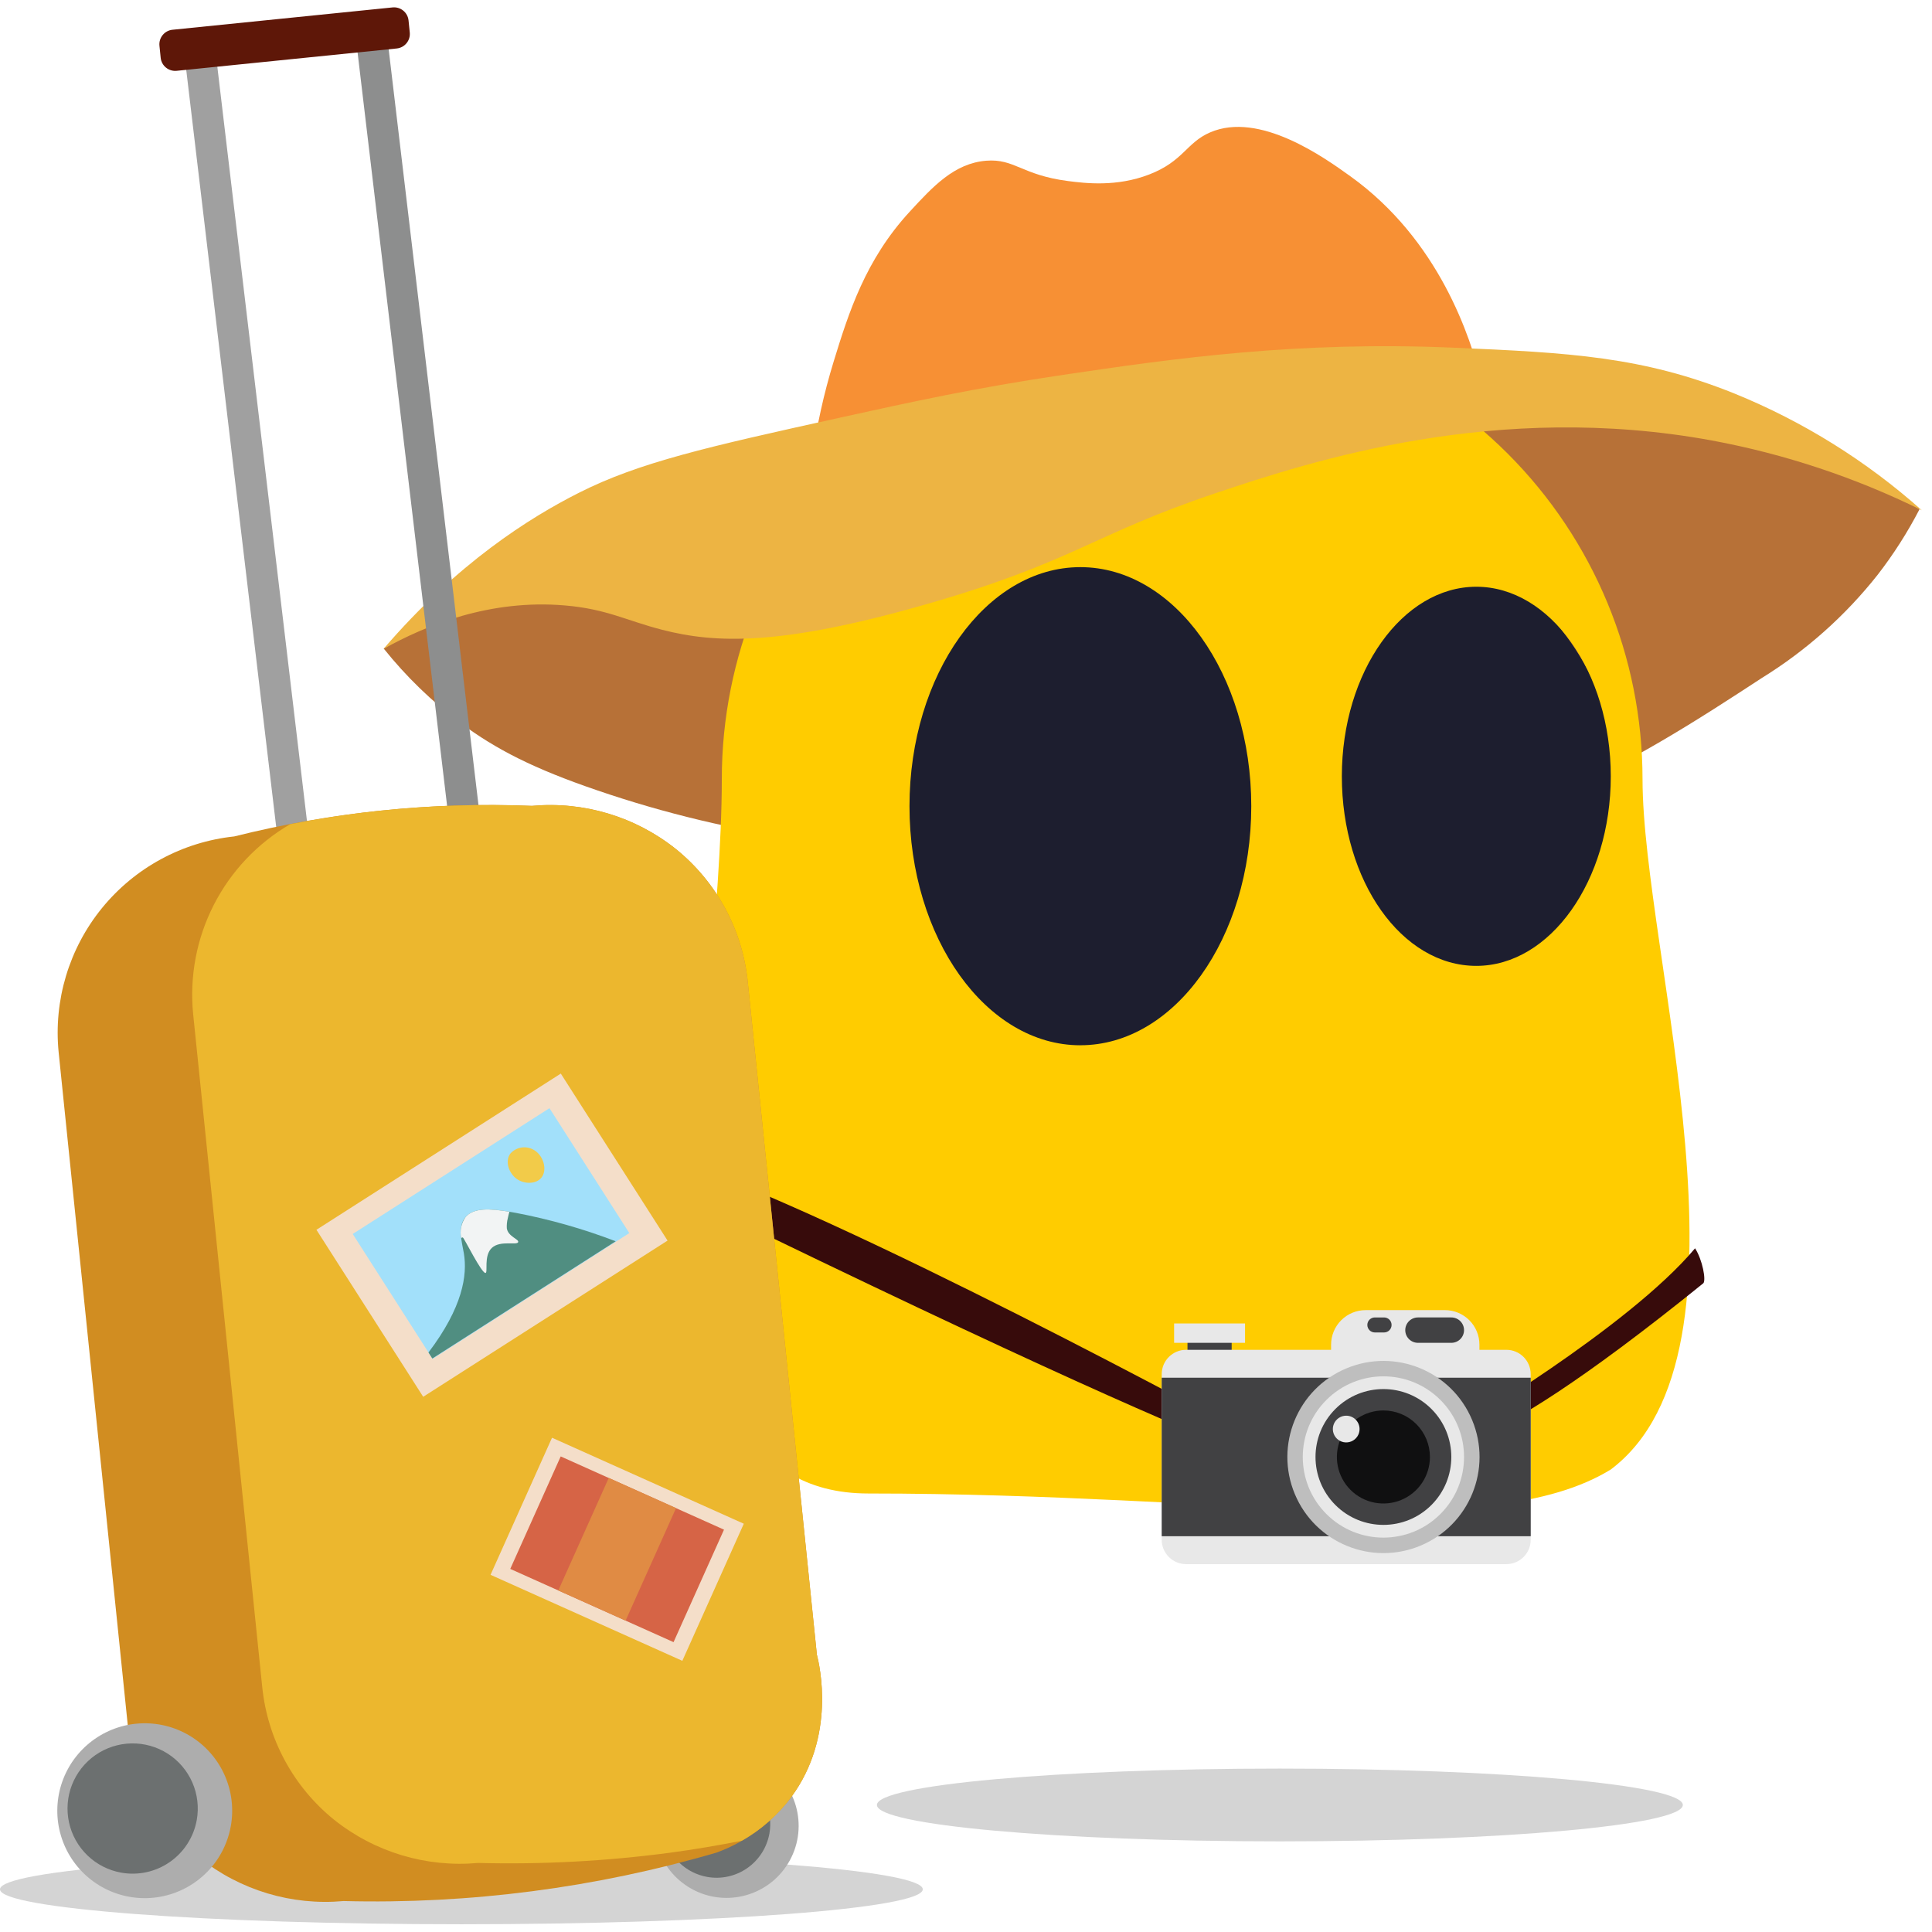 <svg width="500" height="500" viewBox="0 0 500 500" fill="none" xmlns="http://www.w3.org/2000/svg">
<g clip-path="url(#clip0_201_7931)">
<path d="M331.23 476.545C388.826 476.545 435.516 472.329 435.516 467.128C435.516 461.927 388.826 457.711 331.23 457.711C273.635 457.711 226.944 461.927 226.944 467.128C226.944 472.329 273.635 476.545 331.23 476.545Z" fill="black" fill-opacity="0.17"/>
<path d="M119.41 497.995C185.358 497.995 238.819 493.947 238.819 488.954C238.819 483.961 185.358 479.914 119.41 479.914C53.462 479.914 0 483.961 0 488.954C0 493.947 53.462 497.995 119.41 497.995Z" fill="black" fill-opacity="0.17"/>
<path d="M154.541 204.533C172.052 210.531 190.098 214.837 208.431 217.391C251.726 223.115 293.334 223.559 320.4 223.078C383.046 223.078 423.71 196.526 456.022 175.422C467.457 168.348 477.571 159.335 485.912 148.788C490.038 143.465 493.672 137.778 496.768 131.797C495.684 131.053 484.522 121.766 475.531 119.219C411.408 101.046 375.517 103.105 375.517 103.105C299.645 107.457 220.33 112.756 120.118 155.327C112.926 159.062 105.976 163.246 99.31 167.854C105.122 175.123 111.838 181.62 119.295 187.187C128.461 193.993 138.248 198.978 154.541 204.533Z" fill="#B77137"/>
<path d="M216.673 211.087C216.673 168.945 244.005 134.783 277.713 134.783C294.206 134.783 309.172 142.962 320.157 156.246C330.492 145.896 344.476 140.016 359.102 139.872C392.815 139.872 420.143 171.758 420.143 211.089C420.143 250.42 392.814 282.307 359.104 282.307C344.478 282.163 330.493 276.283 320.157 265.933C309.172 279.218 294.206 287.394 277.713 287.394C244.005 287.387 216.673 253.231 216.673 211.087Z" fill="#1D1E2F"/>
<path d="M425.084 201.641C425.084 170.043 412.531 139.739 390.188 117.396C367.845 95.053 337.541 82.5 305.943 82.5C274.345 82.5 244.041 95.053 221.697 117.396C199.354 139.739 186.802 170.043 186.802 201.641C186.802 267.376 159.011 386.516 224.743 386.516C318.706 386.516 385.255 399.747 416.867 380.307C457.299 349.812 425.084 246.506 425.084 201.641ZM279.601 270.517C255.194 270.517 235.375 242.726 235.375 208.65C235.375 174.574 255.189 146.776 279.601 146.776C304.013 146.776 323.828 174.568 323.828 208.642C323.828 242.717 304.01 270.509 279.601 270.509M382.068 249.967C362.733 249.967 347.268 227.975 347.268 200.908C347.268 173.841 362.977 151.849 382.068 151.849C401.158 151.849 416.867 173.84 416.867 200.908C416.867 227.977 401.158 249.967 382.068 249.967Z" fill="#FFCC00"/>
<path d="M438.681 323.058C421.373 343.723 376.474 370.093 376.474 370.093L372.381 372.803C372.381 372.803 376.935 383.754 440.82 332.102C441.565 331.315 440.616 326.064 438.681 323.058Z" fill="#370B0B"/>
<path d="M182.594 302.938C233.817 322.466 330.525 375.412 330.525 375.412L341.99 381.407C341.99 381.407 350.44 393.742 182.745 312.066C180.308 310.886 178.571 301.385 182.594 302.938Z" fill="#370B0B"/>
<path d="M353.425 339.057H373.936C375.11 339.057 376.273 339.288 377.357 339.737C378.442 340.187 379.427 340.845 380.257 341.675C381.088 342.505 381.746 343.491 382.195 344.575C382.645 345.66 382.876 346.822 382.876 347.996V354.378H344.485V347.996C344.485 345.625 345.427 343.352 347.104 341.675C348.78 339.999 351.054 339.057 353.425 339.057V339.057Z" fill="#E8E8E8"/>
<path d="M318.755 345.016H307.321V350.026H318.755V345.016Z" fill="#414143"/>
<path d="M389.836 349.329H306.96C303.475 349.329 300.65 352.154 300.65 355.639V398.488C300.65 401.973 303.475 404.798 306.96 404.798H389.836C393.321 404.798 396.145 401.973 396.145 398.488V355.639C396.145 352.154 393.321 349.329 389.836 349.329Z" fill="#E8E8E8"/>
<path d="M396.145 356.551H300.65V397.575H396.145V356.551Z" fill="#414143"/>
<path d="M367.631 400.012C380.3 394.714 386.275 380.149 380.977 367.48C375.679 354.811 361.114 348.836 348.445 354.134C335.776 359.432 329.801 373.998 335.099 386.666C340.397 399.335 354.962 405.311 367.631 400.012Z" fill="#BEBEBE"/>
<path d="M372.78 391.821C380.93 383.671 380.93 370.458 372.78 362.309C364.631 354.159 351.418 354.159 343.268 362.309C335.119 370.458 335.119 383.671 343.268 391.821C351.418 399.97 364.631 399.97 372.78 391.821Z" fill="#E8E8E8"/>
<path d="M370.452 389.492C377.315 382.628 377.315 371.501 370.452 364.638C363.589 357.775 352.462 357.775 345.599 364.638C338.736 371.501 338.736 382.628 345.599 389.492C352.462 396.355 363.589 396.355 370.452 389.492Z" fill="#414143"/>
<path d="M370.065 377.065C370.065 379.446 369.359 381.774 368.036 383.754C366.713 385.734 364.832 387.278 362.632 388.189C360.432 389.1 358.011 389.339 355.676 388.874C353.34 388.409 351.194 387.263 349.51 385.579C347.827 383.895 346.68 381.749 346.215 379.414C345.751 377.078 345.989 374.657 346.9 372.457C347.812 370.257 349.355 368.376 351.335 367.053C353.315 365.73 355.643 365.024 358.024 365.024C361.218 365.024 364.28 366.293 366.539 368.551C368.797 370.809 370.065 373.871 370.065 377.065Z" fill="#101011"/>
<path d="M322.216 342.512H303.86V347.522H322.216V342.512Z" fill="#E8E8E8"/>
<path d="M351.857 369.841C351.857 370.525 351.654 371.194 351.273 371.763C350.893 372.332 350.353 372.775 349.721 373.036C349.089 373.298 348.393 373.366 347.722 373.233C347.051 373.099 346.435 372.769 345.951 372.285C345.467 371.802 345.138 371.185 345.005 370.514C344.871 369.843 344.94 369.148 345.202 368.516C345.464 367.884 345.907 367.343 346.476 366.963C347.045 366.583 347.714 366.38 348.398 366.38C348.852 366.38 349.302 366.47 349.722 366.644C350.142 366.818 350.523 367.073 350.845 367.394C351.166 367.716 351.421 368.097 351.594 368.517C351.768 368.937 351.858 369.387 351.857 369.841Z" fill="#E8E8E8"/>
<path d="M366.964 340.953H375.608C376.479 340.953 377.314 341.299 377.929 341.915C378.545 342.531 378.891 343.366 378.891 344.237C378.891 344.668 378.807 345.095 378.642 345.494C378.477 345.892 378.235 346.255 377.93 346.56C377.625 346.865 377.263 347.107 376.865 347.272C376.466 347.437 376.039 347.522 375.608 347.522H366.964C366.093 347.522 365.258 347.176 364.642 346.56C364.026 345.944 363.68 345.109 363.68 344.238C363.68 343.807 363.765 343.38 363.93 342.981C364.095 342.583 364.337 342.221 364.642 341.916C364.946 341.611 365.308 341.369 365.707 341.204C366.105 341.038 366.532 340.953 366.964 340.953V340.953Z" fill="#414143"/>
<path d="M355.806 340.954H358.191C358.447 340.953 358.7 341.002 358.937 341.1C359.173 341.197 359.388 341.34 359.569 341.52C359.75 341.701 359.894 341.915 359.992 342.151C360.09 342.387 360.14 342.64 360.14 342.896C360.14 343.152 360.09 343.405 359.992 343.641C359.894 343.877 359.75 344.091 359.569 344.272C359.388 344.452 359.173 344.595 358.937 344.692C358.7 344.79 358.447 344.839 358.191 344.838H355.806C355.291 344.838 354.797 344.634 354.433 344.27C354.069 343.905 353.864 343.411 353.864 342.896V342.896C353.864 342.381 354.069 341.887 354.433 341.522C354.797 341.158 355.291 340.954 355.806 340.954Z" fill="#414143"/>
<path d="M349.466 45.611C342.721 40.768 325.958 28.732 313.169 34.267C306.992 36.941 306.259 41.758 297.365 45.175C288.971 48.4 280.944 47.443 276.352 46.846C264.412 45.293 262.575 41.013 255.228 41.594C246.98 42.25 241.425 48.279 235.414 54.805C223.997 67.203 219.659 80.827 215.746 93.581C213.231 101.777 211.372 110.161 210.187 118.652L383.464 98.906C380.581 87.286 372.478 62.134 349.466 45.611Z" fill="#F79034"/>
<path d="M171.337 162.981C185.289 166.576 202.104 167.141 239.422 156.46C277.936 145.439 282.614 138.376 314.502 127.663C339.65 119.215 387.372 103.756 443.061 114.002C461.902 117.5 480.172 123.575 497.357 132.056C483.055 119.304 466.677 109.093 448.931 101.867C425.102 92.258 406.091 91.265 376.246 89.982C335.529 88.23 303.699 92.784 275.207 97.002C252.165 100.414 235.745 104.044 217.36 108.092C182.958 115.682 165.438 119.638 149.785 127.549C137.15 133.935 118.362 145.684 99.271 167.919C110.245 161.828 126.741 155.018 146.23 156.691C157.048 157.619 162.021 160.579 171.337 162.981Z" fill="#EDB443"/>
<path d="M55.457 10.629L47.425 11.583L77.531 264.92L85.562 263.966L55.457 10.629Z" fill="#A0A0A0"/>
<path d="M99.788 6.023L91.756 6.977L121.862 260.315L129.893 259.36L99.788 6.023Z" fill="#8D8E8E"/>
<path d="M101.592 1.92L44.643 7.701C42.568 7.912 41.056 9.765 41.267 11.84L41.583 14.95C41.794 17.025 43.647 18.537 45.722 18.326L102.671 12.545C104.746 12.335 106.257 10.482 106.047 8.406L105.731 5.296C105.52 3.221 103.667 1.71 101.592 1.92Z" fill="#5E1708"/>
<path d="M203.402 483.091C209.243 474.602 207.097 462.985 198.608 457.144C190.119 451.303 178.503 453.449 172.661 461.938C166.82 470.427 168.966 482.044 177.455 487.885C185.944 493.726 197.561 491.58 203.402 483.091Z" fill="#ADADAD"/>
<path d="M199.125 474.509C199.609 471.804 199.279 469.016 198.178 466.498C197.077 463.98 195.254 461.846 192.94 460.364C190.625 458.882 187.923 458.12 185.176 458.173C182.428 458.227 179.759 459.094 177.504 460.665C175.249 462.237 173.511 464.441 172.509 467C171.508 469.559 171.287 472.357 171.876 475.042C172.464 477.726 173.836 480.175 175.817 482.08C177.798 483.985 180.299 485.259 183.004 485.743C184.8 486.064 186.642 486.028 188.424 485.637C190.206 485.246 191.894 484.508 193.391 483.465C194.888 482.422 196.165 481.094 197.149 479.557C198.133 478.02 198.804 476.305 199.125 474.509Z" fill="#6C7070"/>
<path d="M51.624 480.784C62.144 489.196 75.51 493.211 88.924 491.989C121.568 492.821 154.144 488.587 185.491 479.437C193.16 476.614 199.85 471.635 204.757 465.099C216.415 449.308 212.104 430.964 211.406 428.218L193.511 254.004C192.825 247.356 190.833 240.909 187.649 235.032C184.465 229.156 180.153 223.966 174.958 219.76C164.439 211.348 151.072 207.333 137.658 208.556C111.734 207.502 85.793 210.166 60.624 216.468C47.208 217.886 34.898 224.556 26.382 235.021C17.867 245.485 13.839 258.894 15.177 272.319L33.073 446.535C33.758 453.184 35.749 459.632 38.933 465.51C42.116 471.387 46.429 476.578 51.624 480.784Z" fill="#D18D21"/>
<path d="M86.434 470.925C96.954 479.337 110.32 483.352 123.734 482.13C140.29 482.553 156.854 481.673 173.271 479.499C179.835 478.629 186.01 477.547 191.986 476.385C196.983 473.556 201.333 469.713 204.758 465.104C216.416 449.313 212.106 430.969 211.408 428.223L193.512 254.009C192.826 247.361 190.834 240.914 187.65 235.037C184.467 229.161 180.154 223.971 174.96 219.765C164.44 211.353 151.073 207.338 137.659 208.561C124.203 208.013 110.725 208.467 97.336 209.918C89.403 210.778 82.018 211.959 75.093 213.3C66.635 218.226 59.772 225.48 55.321 234.198C50.871 242.915 49.02 252.728 49.989 262.468L67.874 436.682C68.561 443.33 70.554 449.778 73.739 455.655C76.924 461.531 81.238 466.721 86.434 470.925Z" fill="#ECB72E"/>
<path d="M145.134 277.841L81.894 318.267L109.522 361.488L172.763 321.063L145.134 277.841Z" fill="#F4DEC9"/>
<path d="M142.201 286.795L91.283 319.35L111.952 351.676L162.869 319.12L142.201 286.795Z" fill="#A2E0FA"/>
<path d="M111.885 351.577L159.337 321.241C150.947 318.024 142.286 315.562 133.457 313.884C127.658 312.804 122.799 312.283 120.495 314.963C118.303 317.512 119.588 321.593 120.048 324.351C120.991 329.989 119.776 338.295 110.89 350.026L111.885 351.577Z" fill="#508E81"/>
<path d="M120.497 314.967C119.936 315.748 119.546 316.638 119.352 317.579C119.157 318.52 119.162 319.492 119.367 320.431C119.411 320.362 119.475 320.309 119.552 320.28C119.628 320.251 119.711 320.248 119.79 320.271C120.111 320.373 124.654 329.608 125.655 329.447C126.334 329.343 125.114 324.977 127.301 322.943C129.488 320.909 133.883 322.386 134.111 321.434C134.298 320.678 131.478 320.006 131.163 317.89C131.113 317.015 131.199 316.137 131.417 315.288C131.555 314.564 131.723 314.036 131.832 313.604C126.762 312.741 122.579 312.542 120.497 314.967Z" fill="#F2F4F4"/>
<path d="M133.823 305.169C135.711 306.454 138.66 306.493 140.064 304.846C141.78 302.831 140.649 298.917 138.048 297.538C137.075 296.994 135.944 296.803 134.847 296.999C133.75 297.194 132.754 297.763 132.029 298.609C130.583 300.687 131.801 303.789 133.823 305.169Z" fill="#F2CB49"/>
<path d="M59.736 472.592C60.523 468.186 59.986 463.646 58.193 459.545C56.399 455.444 53.43 451.967 49.661 449.554C45.891 447.141 41.491 445.9 37.016 445.987C32.541 446.075 28.193 447.487 24.521 450.046C20.849 452.605 18.018 456.196 16.386 460.364C14.755 464.531 14.395 469.089 15.354 473.461C16.313 477.833 18.547 481.822 21.773 484.925C24.999 488.027 29.073 490.103 33.479 490.89C39.387 491.946 45.473 490.611 50.397 487.179C55.321 483.748 58.681 478.501 59.736 472.592Z" fill="#ADADAD"/>
<path d="M50.921 471.017C51.509 467.735 51.11 464.353 49.775 461.298C48.44 458.242 46.229 455.652 43.421 453.853C40.614 452.055 37.336 451.129 34.003 451.194C30.669 451.258 27.43 452.31 24.694 454.215C21.958 456.121 19.849 458.795 18.633 461.9C17.418 465.004 17.149 468.399 17.863 471.656C18.577 474.913 20.241 477.885 22.644 480.196C25.047 482.507 28.081 484.054 31.363 484.64C35.763 485.427 40.296 484.433 43.963 481.878C47.631 479.324 50.134 475.417 50.921 471.017Z" fill="#6C7070"/>
<path d="M142.861 372.082L126.952 407.562L176.587 429.819L192.497 394.339L142.861 372.082Z" fill="#F4DEC9"/>
<path d="M145.109 376.921L132.054 406.032L174.315 424.985L187.371 395.874L145.109 376.921Z" fill="#D66446"/>
<path d="M157.547 382.481L144.486 411.607L161.902 419.416L174.962 390.29L157.547 382.481Z" fill="#E08B44"/>
</g>
<defs>
<clipPath id="clip0_201_7931">
<rect width="500" height="500" fill="white"/>
</clipPath>
</defs>
</svg>
